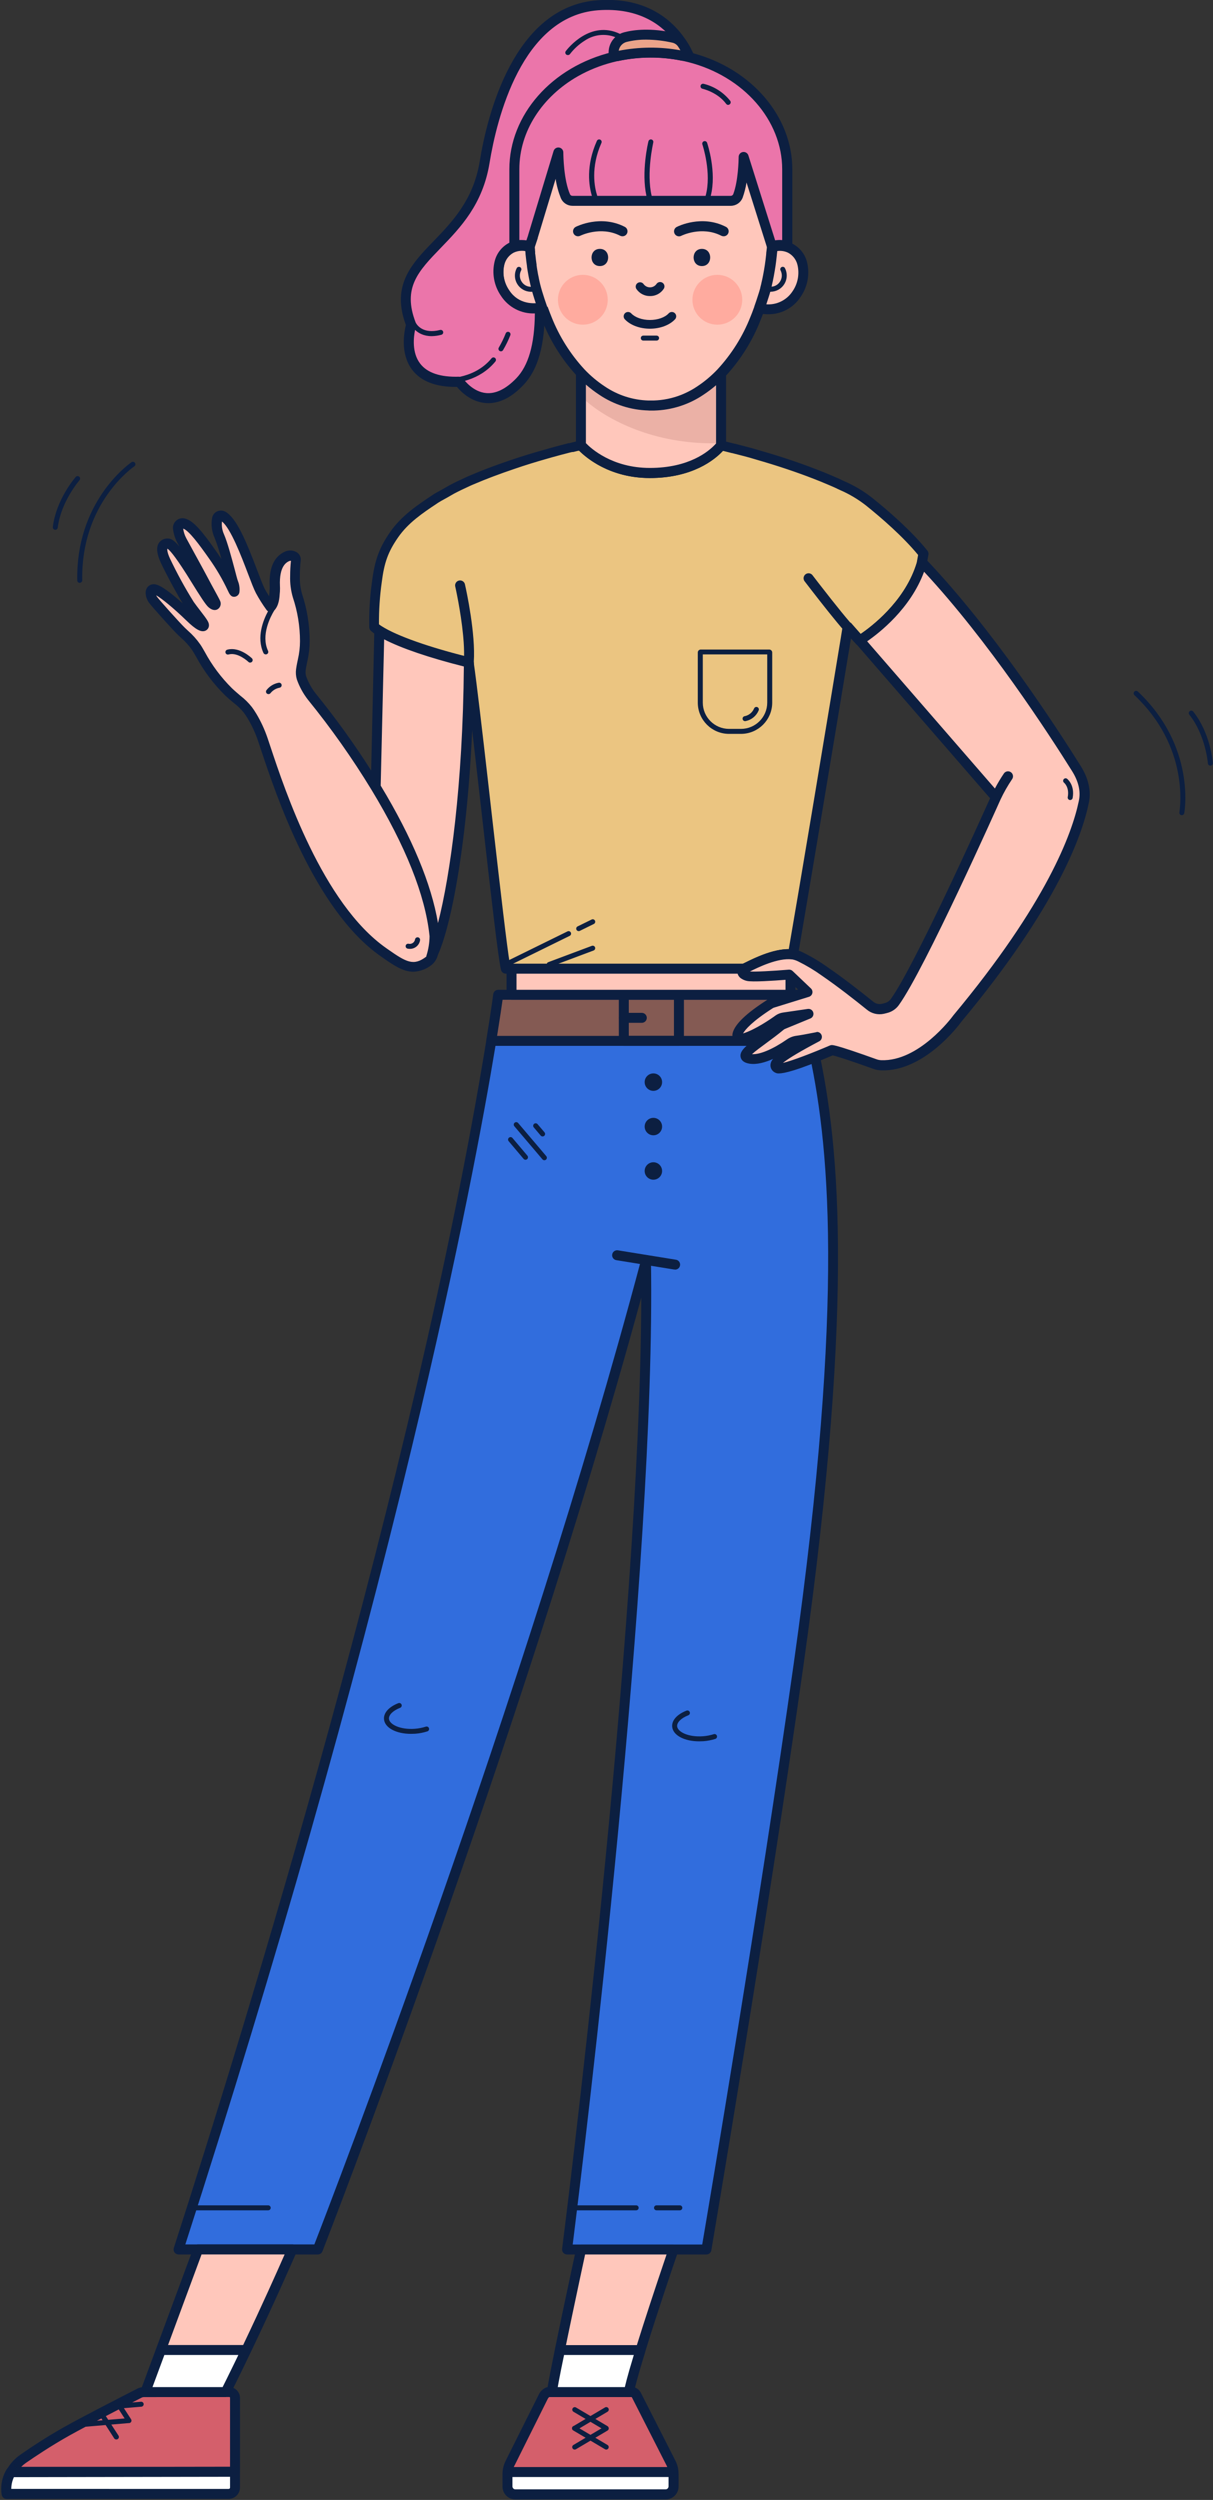 <svg height="1003" viewBox="0 0 487 1003" width="487" xmlns="http://www.w3.org/2000/svg" xmlns:xlink="http://www.w3.org/1999/xlink"><rect x="0" y="0" width="487" height="1003" fill="#333333" stroke="none"/><defs><path id="a" d="m197.73 384.61h128.57c-1.36-6.268-3.117-12.444-5.26-18.49h-120.51s-.8 6.22-2.8 18.49z"/><path id="b" d="m259.85 472.89c2.23 132.54-31.67 396.63-31.67 396.63h55.9s22.24-130 37-234.68c22-155.46 13.19-215.87 5.2-250.23h-128.55c-8.65 53-39.73 219.08-125.57 484.91h55.92s82.04-209.72 131.77-396.63z"/><path id="c" d="m371.26 189.08c-.1.37-.42 2.41-.63 3.52-.06.32-.11.57-.14.67-.13.45-.27.89-.42 1.33-6.11 18.19-23.63 28.91-24.41 29.35l-.09-.1-4.77-5.25c0 .13-.31 2-.83 5.17-3.23 19.69-15 90.62-21.11 126.12-7.43-1-17.91 5.05-19.35 5.61-.108.04-.212.09-.31.15h-95.61c-2-8.13-11.11-96.11-14.89-122.82-18.83-4.62-30.74-9.37-36-12.72-.709-.445-1.378-.95-2-1.51-.107-6.02.261-12.038 1.1-18 1.09-8.66 3-13.33 6.94-19 4.39-6.33 10.65-10.42 16.41-14.26 1.61-1.07 3.36-1.88 5-2.88.48-.287 1.04-.62 1.68-1 1.72-.92 4-2 6.68-3.24l.84-.37c1.427-.62 2.853-1.213 4.28-1.78l2.28-.9c.65-.26 1.31-.51 2-.75 2.93-1.11 5.83-2.13 8.67-3.09 4.59-1.54 9-2.86 13-4l2.31-.66c2.53-.7 4.87-1.32 7-1.85l.55-.13.25-.06c.117-.039.238-.069.36-.09l.2-.05.63-.16.44-.11.86-.21.41-.1.21-.06.92-.22h.05c.56.66 9.82 11.13 27.66 11.13 16.56 0 24.94-7.15 27.63-10 .33-.339.64-.696.93-1.07l.62.16 4.23 1.06c2.69.69 5.69 1.46 7.12 1.86l3.4 1c3.68 1.06 7.65 2.28 11.8 3.67 3.47 1.17 7 2.44 10.63 3.84 1.84.713 3.673 1.457 5.5 2.23l2.1.9.19.08.5.22 1.37.64h.07c.36.18.72.34 1.08.5 3.885 1.681 7.536 3.859 10.86 6.48 5.96 4.68 15.36 12.73 21.8 20.75z"/><path id="d" d="m92.55 926.77c.613-.003 1.203.24 1.636.674.434.434.676 1.023.674 1.636v29.66h-20.79l-67.36.12h-1.77l.11-.15c1.153-2.03 2.749-3.773 4.67-5.1 3.27-2.3 9.92-6.82 17.66-11.15 3.28-1.84 8.47-4.58 13.6-7.26 6.64-3.48 13.2-6.83 15.49-8 .56-.286 1.181-.434 1.81-.43zm162.08-.04c.644.251 1.162.748 1.44 1.38l13.64 26.78c.66 1.206 1.055 2.539 1.16 3.91h-66.59c.123-1.385.532-2.73 1.2-3.95l13.23-26.48c.408-.73 1.043-1.306 1.81-1.64z"/><path id="e" d="m112.15 16.7c1.676 2.271 3.085 4.727 4.2 7.32-4.785-1.206-9.693-1.849-14.625-1.914l-.925-.006c-5.025-.003-10.033.588-14.92 1.76-15.224 3.68-27.754 12.846-34.486 24.838 8.835-15.719 27.633-26.588 49.396-26.588l.925.006c4.932.066 9.84.708 14.625 1.914 22.68 5.74 39.22 23.68 39.22 44.91v30.85c-2.007-.662-4.173-.662-6.18 0l-11.3-35.81-0.0.06c-.005.821-.106 9.847-2.3 15.57-.456 1.185-1.59 1.97-2.86 1.98h-63.55c-1.231.004-2.346-.723-2.84-1.85-2.668-6.213-2.821-16.303-2.829-17.436l-.001-.104-10.23 33.77-1.27 3.82c-2.007-.662-4.173-.662-6.18 0l-0-.007-.376.13c-.256.094-.507.2-.753.317-5.24 2.49-7.48 10.81-2.52 18.42 3.029 4.579 8.501 6.905 13.9 5.91.14 11.67-1.6 23-8.08 29.67-14.26 14.66-24.22 0-24.22 0-26.86.88-19.38-22.9-19.38-22.9-11-28.19 23.84-30.48 29.51-65.18 3.52-21.58 14.42-60.6 45.36-63 17.53-1.35 27.39 6.41 32.69 13.55z"/><path id="f" d="m115.01 21.3c.265.497.217 1.103-.121 1.553-.339.45-.908.663-1.459.547-4.158-.839-8.389-1.261-12.63-1.26-4.415 0-8.818.456-13.14 1.36-.432.097-.884-.007-1.23-.283s-.548-.694-.55-1.137c-.018-2.864 1.896-5.381 4.66-6.13 3.91-1 10.34-1.74 19.44.28 1.452.329 2.717 1.216 3.52 2.47.55.86 1.06 1.73 1.51 2.6z"/></defs><g fill="none" fill-rule="evenodd"><g transform="translate(-.5 33)"><use fill="#92645c" xlink:href="#a"/><use fill="#000" fill-opacity=".1" xlink:href="#a"/><use fill="#3678f2" xlink:href="#b"/><use fill="#000" fill-opacity=".1" xlink:href="#b"/><use fill="#3678f2" fill-opacity=".1" xlink:href="#b"/><use fill="#ffcb6d" xlink:href="#c"/><use fill="#fff" fill-opacity=".05" xlink:href="#c"/><use fill="#3678f2" fill-opacity=".1" xlink:href="#c"/><path d="m321.04 364.12c.825.002 1.563.511 1.86 1.28 2.018 5.66 3.696 11.434 5.025 17.294l.325 1.466c8.77 37.71 16.11 100.33-5.17 251-14.62 103.49-36.81 233.44-37 234.74-.184.954-1.028 1.638-2 1.62h-55.9c-.577 0-1.127-.24-1.511-.672-.383-.431-.562-1.007-.489-1.579.33-2.55 31.5-246.81 31.78-381.66-49.49 181.22-127.21 380.59-128 382.64-.3.765-1.038 1.27-1.86 1.27h-55.92c-.638 0-1.237-.308-1.612-.823-.375-.516-.482-1.18-.288-1.787 28.199-87.336 96.839-309.263 125.427-484.234-.006-.127.002-.257.023-.386 1.114-6.736 1.853-11.665 2.29-14.72l.065-.455c.302-2.129.44-3.22.445-3.244.127-1.006.986-1.758 2-1.75zm3.719 22.49-125.336 0-.124.757c-4.398 26.557-14.332 80.817-33.468 160.324-23.76 98.74-54.35 206.32-90.92 319.79h51.8c6.93-17.86 84.08-218.05 131.21-395.15.261-.961 1.189-1.584 2.178-1.461s1.736.955 1.752 1.951c2.058 122.226-26.943 358.912-31.191 392.877l-.229 1.823h52c2.64-15.52 23-135.89 36.73-233 20.883-147.878 14.125-210.356 5.599-247.91zm-5.129-18.49h-117.35c-.34 2.4-1.04 7.27-2.2 14.49h123.69c-1.539-6.307-2.894-10.74-3.726-13.263l-.192-.576c-.081-.239-.155-.456-.222-.651zm-29.07-224.32.62.16 1.72.44 2.5.62h.12c2.63.68 5.61 1.44 7.05 1.84l3.42 1c4 1.15 8 2.39 11.87 3.69s7.43 2.59 10.72 3.88c1.89.72 3.76 1.48 5.56 2.25l.61.26 1.48.64.13.05.14.06.41.18c.54.25 1 .46 1.48.69l.14.08.94.43c4.046 1.752 7.847 4.021 11.31 6.75 6.54 5.25 15.68 13.18 22.07 21.13.395.495.532 1.148.37 1.76-.06.24-.17.9-.29 1.62s-.22 1.28-.31 1.76-.15.74-.19.87c-.13.47-.28.94-.44 1.41-6.51 19.38-25.13 30.34-25.32 30.44-.813.456-1.833.29-2.46-.4l-2.07-2.27c0 .17-.05.35-.08.53l-.09.54c-1.892 11.531-6.501 39.333-11.246 67.704l-1 5.976c-3.251 19.413-6.481 38.577-8.864 52.461-.184 1.06-1.174 1.785-2.24 1.64-5.68-.75-13.86 3.3-16.94 4.82-.461.249-.935.473-1.42.67-.337.156-.711.215-1.08.17h-95.59c-.919-.001-1.719-.628-1.94-1.52-1.115-4.452-4.15-31.044-7.416-59.815l-.202-1.782c-.034-.297-.068-.595-.101-.893-.291-2.556-.583-5.12-.874-7.678l-.194-1.704c-2.264-19.86-4.471-39.058-5.931-49.808-16.19-4-29-8.64-35.24-12.66-.816-.505-1.585-1.08-2.3-1.72-.392-.363-.622-.867-.64-1.4-.124-6.137.247-12.273 1.11-18.35 1.08-8.57 2.92-13.59 7.29-19.88 4.51-6.5 10.91-10.77 16.55-14.53l.28-.18.13-.1c1-.67 2.06-1.24 3.07-1.79.68-.37 1.36-.73 2-1.13.5-.3 1.09-.64 1.76-1 1.84-1 4.2-2.13 6.82-3.31l.87-.39c1.3-.56 2.72-1.15 4.32-1.8.76-.31 1.54-.61 2.31-.91l2-.76c2.62-1 5.48-2 8.73-3.1 4.12-1.39 8.39-2.7 13.05-4l2.29-.66c2.5-.69 4.85-1.32 7.05-1.87l.44-.11h.31c.15-.053.303-.093.46-.12l.18-.05.46-.11.88-.22.55-.14.36-.08 1.22-.3h.1c.647-.138 1.321.053 1.8.51.062.059.119.122.17.19.36.42 9 10.42 26.14 10.42 15.67 0 23.52-6.56 26.17-9.39.39-.41.64-.71.79-.9.079-.115.169-.223.27-.32.5-.477 1.211-.662 1.88-.49zm-57.53 4.05h-.38l-.68.17-.26.06-.25.07-.34.08-.43.11h-.4l-.21.06h-.1l-.2.05-.47.11c-2.19.56-4.52 1.17-6.95 1.85l-2.31.66c-4.59 1.3-8.8 2.6-12.86 4-3.19 1.08-6 2.08-8.59 3.06-.65.24-1.3.48-1.93.74l-2.27.89c-1.41.57-2.82 1.15-4.24 1.76l-.79.35c-2.56 1.16-4.83 2.26-6.58 3.19-.6.33-1.13.63-1.59.91-.72.43-1.45.83-2.18 1.23-.94.51-1.83 1-2.67 1.54l-.11.08-.39.26c-5.61 3.74-11.41 7.61-15.49 13.48s-5.6 10.16-6.6 18.1c-.782 5.572-1.153 11.194-1.11 16.82.36.279.734.539 1.12.78 6 3.84 19.2 8.5 35.36 12.47.796.192 1.394.85 1.51 1.66 1.38 9.738 3.469 27.692 5.648 46.807l.184 1.618c.461 4.051.926 8.145 1.388 12.215.06.524.12 1.049.18 1.574l.45 3.935.18 1.572c2.725 23.821 5.354 46.696 6.51 53.539h93.6c.16-.06.53-.25 1.06-.51 3.34-1.66 10.75-5.33 17.24-5.33h.1c2.367-13.718 5.468-32.091 8.582-50.693l.492-2.938c.164-.98.328-1.959.491-2.938l.49-2.934c4.569-27.356 8.919-53.688 10.744-64.827l.09-.54c.41-2.5.7-4.31.73-4.54.075-.78.599-1.445 1.34-1.7.764-.249 1.603-.017 2.13.59l3.72 4.09c4.2-2.84 17.21-12.63 22.17-27.39.14-.42.27-.83.4-1.25 0-.07.05-.25.09-.48.09-.47.2-1.1.3-1.7.06-.36.11-.66.16-.91-6.13-7.43-14.68-14.83-20.87-19.8-3.192-2.509-6.694-4.596-10.42-6.21-.4-.18-.78-.35-1.17-.54l-.12-.07-1.25-.58-.44-.19-.25-.11-1.47-.63-.59-.25c-1.76-.75-3.58-1.49-5.43-2.2-3.25-1.27-6.7-2.51-10.55-3.81s-7.77-2.51-11.72-3.65c-1.16-.34-2.28-.66-3.38-1-1.39-.39-4.35-1.15-7-1.82h-.11l-2.46-.62-1.17-.29-.26.28c-3 3.18-11.83 10.63-29.07 10.63-16.06 0-25.58-8.16-28.35-10.94z" fill="#0c1f41" fill-rule="nonzero"/><path d="m270.91 958.8c.015.283.015.567 0 .85v4.81c.056 1.751-1.31 3.22-3.06 3.29h-60.56c-1.749-.07-3.112-1.541-3.05-3.29v-4.76c-.006-.301.007-.601.04-.9zm-176-.15v6.36c0 1.41-1.14 2.554-2.55 2.56h-89.18c-.498-3.088.126-6.252 1.76-8.92z" fill="#fff" fill-rule="nonzero"/><use fill="#f66" xlink:href="#d"/><use fill="#000" fill-opacity=".1" xlink:href="#d"/><use fill="#3678f2" fill-opacity=".1" xlink:href="#d"/><path d="m117.83 869.51c-1.32 3-8.72 20-18.46 40.34-2.61 5.45-5.39 11.14-8.26 16.88h-32.26l6.25-16.88 14.93-40.34zm153.08.01s-4.304 12.535-8.722 26.12l-.358 1.104c-.06.184-.119.369-.179.553l-.358 1.108c-.358 1.109-.715 2.219-1.068 3.326l-.352 1.105c-.761 2.389-1.502 4.748-2.201 7.016-2.24 7.24-4.05 13.54-4.7 16.88h-30.88c.28-2.27 1.57-8.9 3.19-16.88.522-2.561 1.079-5.26 1.649-8l.229-1.098.23-1.101c.307-1.469.615-2.941.923-4.403l.23-1.094c2.719-12.91 5.26-24.636 5.26-24.636zm99.74-676.88c27.68 29 53.56 69.24 62 82.79 2.53 3.98 3.96 8.54 3.01 13.17-2.6 12.85-12.66 41.31-50.89 87.19 0 0-13.86 19.27-30.45 18.64-.885-.026-1.759-.195-2.59-.5-3.68-1.32-15.63-5.57-17.24-5.57 0 0-19.45 8.39-21.74 7.24-3-1.48.86-4.68 15.75-12.55-.37.07-5.2 1-7.92 1.41-1.014.139-1.98.516-2.82 1.1-3.08 2.14-10.87 7.07-16.09 6.21-4.759-.77.224-4.143 6.53-8.776l.494-.364c1.323-.976 2.694-2.005 4.038-3.075l.502-.403c.25-.203.499-.406.747-.612.317-.271.675-.49 1.06-.65l10.28-4.23-10.09 1.48c-.764.111-1.491.403-2.12.85-2.49 1.78-9.45 6.5-14.72 7.76-.511.13-1.053-.019-1.425-.393-.372-.374-.518-.917-.385-1.427.59-2.29 3.74-6.17 13.28-12.26.291-.178.604-.319.93-.42l14-4.32-6.931-6.544.001 7.744h-112v-10.47l93.343-0c.005-.003.011-.007.017-.01.098-.06.202-.11.31-.15 1.44-.56 11.92-6.6 19.35-5.61h.07c1.018.199 2.003.535 2.93 1 3.41 1.682 6.677 3.638 9.77 5.85 7 4.8 14.63 10.86 18.22 13.76 1.417 1.188 3.302 1.657 5.11 1.27.69-.15 1.28-.32 1.78-.47 1.229-.404 2.299-1.184 3.06-2.23 10.4-14.45 40.59-82.08 40.59-82.08l-54.73-63c.78-.44 18.3-11.16 24.41-29.35.15-.44.29-.88.42-1.33 0-.1.08-.35.14-.67zm-280.65-18.52c6 3.2 12.2 24.58 15 30 1.235 2.246 2.608 4.413 4.11 6.49 1.62-1.74 1.59-4.72 1.75-6.7.035-.556.035-1.114 0-1.67-.37-8.55 2.77-10.93 4.85-11.91 1.54-.73 3.78-.2 3.61 1.49-.241 2.081-.361 4.175-.36 6.27-.085 2.702.253 5.402 1 8 1.966 5.857 2.979 11.992 3 18.17-.002 2.575-.294 5.141-.87 7.65-.28 1.41-.58 2.64-.71 3.8-.161 1.114-.083 2.249.23 3.33.957 2.67 2.327 5.174 4.06 7.42 9.378 11.521 17.958 23.669 25.68 36.36 9.426 15.539 18.701 34.08 22.341 51.494l.157.77c-3.508-17.665-12.935-36.565-22.518-52.364l1.41-62.61c5.22 3.35 17.13 8.1 36 12.72-.339 59.049-8.05 102.193-14.05 115.911-.125.664-.292 1.286-.51 1.819-.304.631-.721 1.2-1.23 1.68-6.75 5.23-11.11 1.92-18.5-3.24-28.25-19.74-43.88-72-48.44-85.33-1.103-3.258-2.551-6.389-4.32-9.34-.56-.92-1.13-1.8-1.67-2.51-2.14-2.85-4.37-4-7.79-7.28-7.65-7.33-11-15-13-17.92-1.709-2.334-3.689-4.455-5.9-6.32-.928-.891-2.906-3.023-4.962-5.297l-.537-.596c-2.689-2.988-5.368-6.053-5.881-6.757-.94-1.29-1.75-4.34.54-4.2s9.84 6.81 14.17 11 5.73 4.14 5.69 3.28-3.45-4.88-5.76-8.14-7.82-13.61-9.71-17.71-1.77-6.83 1.13-6.78c2.08 0 7.87 9.36 9.24 11.49s6.82 11.25 8.22 12.44 1.62.46 1.59 0-2.6-4.85-4.79-9-7.09-12.93-8.82-16.23c-.777-1.48-1.275-3.09-1.47-4.75-.064-.587.157-1.168.594-1.564.437-.396 1.038-.558 1.616-.436 2.7.59 6.1 4.7 11.87 12.92 7.48 10.69 8.35 15.86 8.56 14.13.09-1.118-.085-2.242-.51-3.28-.483-1.385-1.609-5.931-2.864-10.399l-.237-.836c-.833-2.918-1.708-5.714-2.479-7.474-.97-2.166-1.256-4.577-.82-6.91.099-.488.423-.901.874-1.114.451-.213.976-.2 1.416.034zm171.85-171.87c14.39-.24 31.4 4.68 41.78 21.49 8.46 13.783 7.57 34.616 6.901 42.144l-.021.236v.023l.309-.096c2.311-.684 4.797-.493 6.981.544 5.26 2.46 7.5 10.78 2.54 18.39-3.798 5.797-10.213 6.819-15.092 5.692l.012-.032c-.32.88-.65 1.77-1 2.63l-.62 1.55c-3.147 8.041-7.781 15.416-13.66 21.74-2.538 2.684-5.377 5.066-8.46 7.1-5.527 3.748-12.014 5.83-18.69 6h-2c-6.675-.172-13.162-2.255-18.69-6-.44-.29-.875-.587-1.305-.892l.07.05c.43.304.865.601 1.305.892 5.528 3.745 12.015 5.828 18.69 6h2c6.676-.17 13.163-2.252 18.69-6 3.059-2.041 5.874-4.427 8.39-7.11v29.08c-.29.374-.6.731-.93 1.07-2.69 2.87-11.07 10-27.63 10-17.654 0-26.906-10.253-27.64-11.106l-.02-.024-0-28.976c-.023-.025-.047-.049-.07-.074-5.882-6.327-10.52-13.706-13.67-21.75l-.62-1.55c-.22-.573-.44-1.16-.663-1.748l-.323-.842-.222.05c-4.845 1.032-11.101-.055-14.832-5.749-5-7.61-2.72-15.93 2.52-18.42 2.187-1.037 4.677-1.228 6.991-.544l.318.1.001-.057c-.67-7.29-1.69-28.45 6.86-42.32 10.38-16.81 27.39-21.73 41.8-21.49zm-48.44 66.1c.02.15 0 .34 0 .34 0 .28.03.56.09.84.073.667.153 1.357.24 2.07.08.65.17 1.29.26 1.92 0 .25.07.51.12.76.06.447.13.887.21 1.32.1.62.21 1.23.32 1.83l.06.31c.09.47.18.92.29 1.37s.19.93.3 1.38.15.66.23 1 .24.94.36 1.39.31 1.11.47 1.64c.222.684.445 1.363.671 2.036-.217-.692-.427-1.391-.631-2.096-.16-.53-.32-1.08-.47-1.64s-.24-.92-.36-1.39c-.08-.32-.16-.65-.23-1s-.21-.91-.3-1.38-.2-.9-.29-1.37l-.06-.31c-.11-.6-.22-1.21-.32-1.83-.08-.433-.15-.873-.21-1.32-.05-.25-.08-.51-.12-.76-.09-.63-.18-1.27-.26-1.92s-.17-1.37-.24-2.07c0-.28-.06-.56-.08-.84 0 0 0-.12-.05-.34l-.012-.074c.004.051.007.098.012.134z" fill="#ffc7bb" fill-rule="nonzero"/><path d="m287.93 118.62v26.23c-24.92.39-43.39-9.37-52.2-17v-9.21c1.985 1.894 4.141 3.601 6.44 5.1 5.53 3.742 12.015 5.824 18.69 6h2c6.675-.176 13.16-2.258 18.69-6 2.275-1.513 4.411-3.226 6.38-5.12z" fill="#7c3830" opacity=".15"/><g fill-rule="nonzero"><path d="m99.37 909.85c-2.61 5.45-5.39 11.14-8.26 16.88h-32.26l6.25-16.88z" fill="#fff"/><path d="m257.67 909.85c-2.24 7.24-4.05 13.54-4.7 16.88h-30.88c.28-2.27 1.57-8.9 3.19-16.88z" fill="#fff"/><path d="m270.89 867.55c.646 0 1.252.313 1.627.839.375.526.473 1.2.263 1.811-.059.17-4.362 12.716-8.748 26.202l-.356 1.095c-.237.731-.474 1.464-.71 2.198l-.354 1.1-.352 1.098-.35 1.096c-.772 2.421-1.525 4.813-2.235 7.109-.012.125-.037.25-.075.373-1.973 6.382-3.359 11.214-4.143 14.422l-.027-.012c1.096.439 1.983 1.279 2.48 2.35l13.62 26.75c.784 1.438 1.251 3.027 1.37 4.66.008.096.008.192.002.287l-.012-.267c0 .35.05.69.05 1v4.81c.038 1.383-.479 2.724-1.435 3.725-.956 1.001-2.272 1.579-3.655 1.605h-60.56c-2.78-.069-4.995-2.317-5.05-5.071l0-4.979c-.005-.298.007-.596.034-.893-.002-.075-0-.151.006-.227.155-1.661.645-3.273 1.44-4.74l13.21-26.41c.648-1.216 1.713-2.157 3-2.65.139-.042.281-.072.425-.087.465-2.786 1.437-7.848 2.945-15.253.791-3.885 1.667-8.105 2.547-12.305l.345-1.641c2.832-13.473 5.601-26.244 5.638-26.414.198-.92 1.009-1.577 1.95-1.58zm-153.04-.06c.674.001 1.302.342 1.671.906.369.564.429 1.276.159 1.894-2 4.57-9.2 21-18.49 40.41-2.298 4.799-4.646 9.619-7.001 14.364 1.568.644 2.671 2.186 2.671 3.986v29.66c0 .094-.007.187-.019.278l-.001 6.082c-.022 2.491-2.039 4.504-4.53 4.52h-89.13c-.978.016-1.824-.678-2-1.64-.58-3.543.129-7.176 2-10.24.113-.195.256-.367.421-.51 1.275-2.078 2.966-3.873 4.969-5.27 3.33-2.34 10.07-6.91 17.84-11.26 3.54-2 9.16-4.94 13.65-7.29 6.53-3.41 13-6.69 15.38-7.93l.12-.07c.592-.298 1.227-.495 1.88-.584l1.18-3.186 4.61-12.449.016-.039 14.934-40.321c.288-.785 1.034-1.307 1.87-1.31zm151.06 93.31h-62.67v3.66c-.053.642.41 1.212 1.05 1.29h60.56c.641-.078 1.107-.646 1.06-1.29zm-176.05-.088-86.14.148-.63-.001-.077.165c-.642 1.428-.978 2.977-.983 4.546h39.15c.08-0.0.161.006.24.02h47.89c.305-.005.55-.255.55-.56zm161.24-31.982h-33.11c-.206.169-.382.372-.52.6l-13.2 26.47c-.187.321-.351.655-.49 1h61.61c-.124-.327-.271-.644-.44-.95l-13.66-26.83c-.048-.106-.112-.204-.19-.29zm-161.55-.03-1.091.002c-.114.019-.231.029-.349.028l-24.262-.001-8.568.011c-.308-.006-.614.062-.89.2l-.13.07c-.818.419-2.094 1.072-3.677 1.884l3.517-.294c.549-.046 1.032.361 1.08.91.046.549-.361 1.032-.91 1.08l-7.02.591 2.88 4.449c.197.307.211.698.036 1.019-.175.321-.511.521-.876.521l-.116-.004c-.015.002-.03.003-.044.004l-6.937.585 2.887 4.445c.197.307.211.698.036 1.019-.175.321-.511.521-.876.521h-.06c-.338.002-.654-.168-.84-.45l-3.431-5.343-8.028.679c-2.414 1.283-4.756 2.544-6.521 3.533-7.61 4.26-14.22 8.75-17.49 11-.657.465-1.275.983-1.848 1.549l59.855.001 23.983-.039v-27.66c.003-.083-.029-.164-.088-.222-.059-.059-.139-.091-.222-.088zm151.61 4.076c.257.068.477.235.61.464.282.475.125 1.088-.35 1.37l-4.893 2.893 4.873 2.887c.17.101.299.244.382.407l-.012-.007c.282.475.125 1.088-.35 1.37l-4.896 2.895 4.876 2.885c.475.282.632.895.35 1.37-.176.298-.494.483-.84.49-.179-.003-.355-.051-.51-.14l-5.83-3.449-5.83 3.449c-.154.092-.331.14-.51.14-.353 0-.68-.186-.86-.49-.282-.475-.125-1.088.35-1.37l4.886-2.891-4.886-2.889c-.348-.157-.576-.499-.588-.88-.012-.382.195-.737.532-.915.081-.043.167-.074.254-.093l4.685-2.774-4.883-2.887c-.452-.287-.597-.88-.329-1.344.268-.464.854-.634 1.329-.386l5.84 3.458 5.84-3.458c.229-.134.503-.172.76-.104zm-6.59 5.886-4.428 2.619 4.418 2.613 4.428-2.619zm-198.148-.43 2.262-.19-.476-.745c-.572.299-1.17.612-1.786.935zm3.57-1.866.964 1.486 6.575-.551-2.347-3.627c-1.654.854-3.411 1.765-5.192 2.693zm53.199-24.516h-29.7l-4.77 12.88h28.15l1.451-2.914c.096-.195.193-.389.289-.584.926-1.872 1.849-3.754 2.768-5.641.094-.191.187-.383.28-.575l-.28.575c.334-.685.667-1.371 1-2.058l-.72 1.483c.512-1.054 1.023-2.11 1.531-3.166zm158.77 0h-28c-.968 4.606-1.684 8.236-2.167 10.851l-.004.021c-.115.626-.218 1.194-.307 1.704-.018.104-.036.205-.053.304h26.93c.392-1.7.974-3.902 1.742-6.591l.118-.413c.504-1.758 1.084-3.718 1.74-5.876zm13.15-40.33h-32.7c-.807 3.752-2.937 13.657-5.134 24.107l-.232 1.102c-.116.552-.232 1.104-.348 1.657l-.231 1.106c-.193.921-.385 1.841-.575 2.756l-.228 1.096c-.319 1.536-.633 3.055-.937 4.537l28.462-0c.716-2.301 1.47-4.686 2.24-7.091l.398-1.24c1.661-5.171 3.376-10.384 4.913-15.008l.723-2.172c1.534-4.597 2.836-8.45 3.649-10.848zm-153.34-.01h-33.35l-13.452 36.339 30.146.001c7.619-15.979 13.774-29.786 16.656-36.34zm141.14-19.71c.552 0 1 .448 1 1s-.448 1-1 1h-25.67c-.552 0-1-.448-1-1s.448-1 1-1zm-147.73 0c.552 0 1 .448 1 1s-.448 1-1 1h-30.64c-.552 0-1-.448-1-1s.448-1 1-1zm165.26 0c.552 0 1 .448 1 1s-.448 1-1 1h-9.36c-.552 0-1-.448-1-1s.448-1 1-1zm3.98-197.91c.202.516-.054 1.098-.57 1.3-2.85 1.11-4.61 2.84-4.49 4.41.18 2.25 4.49 4.44 10.41 4 1.471-.112 2.924-.394 4.33-.84.517-.148 1.058.14 1.225.651s-.1 1.063-.605 1.249c-1.555.494-3.163.807-4.79.93-.56.03-1.15.05-1.75.05-5.93 0-10.54-2.43-10.81-5.89-.2-2.54 1.95-4.94 5.75-6.43.516-.202 1.098.054 1.3.57zm-116-3.414c.278.225.416.581.36.935-.056.354-.296.651-.63.779-2.85 1.11-4.61 2.84-4.49 4.41.18 2.25 4.5 4.44 10.42 4 1.471-.113 2.924-.395 4.33-.84.347-.138.742-.071 1.024.174.282.244.404.626.317.989-.087.363-.369.647-.731.737-1.555.496-3.162.808-4.79.93-.59.03-1.17.05-1.74.05-5.93 0-10.55-2.43-10.82-5.89-.2-2.54 1.95-4.94 5.76-6.43.334-.129.711-.069.99.156zm87.16-181.836 23.12 3.74c1.105.086 1.931 1.05 1.845 2.155s-1.05 1.931-2.155 1.845v-.05c-.11.01-.22.01-.33 0l-23.12-3.74c-1.091-.177-1.832-1.204-1.655-2.295s1.204-1.832 2.295-1.655zm14.24-35.33c1.933 0 3.5 1.567 3.5 3.5s-1.567 3.5-3.5 3.5-3.5-1.567-3.5-3.5 1.567-3.5 3.5-3.5zm-54.3-15.75 11.3 13.29c.254.297.312.714.148 1.068s-.518.582-.908.582c-.296.003-.578-.125-.77-.35l-11.29-13.29c-.359-.42-.31-1.051.11-1.41s1.051-.31 1.41.11zm-2.28 6 6 7.1c.255.298.312.718.146 1.073-.147.316-.447.529-.787.57l-.124.006-.119-.007c-.246-.031-.473-.152-.636-.342l-6-7.1c-.359-.42-.31-1.051.11-1.41s1.051-.31 1.41.11zm10.08-5.54 2.79 3.28c.254.297.312.714.148 1.068s-.518.582-.908.582c-.296.003-.578-.125-.77-.35l-2.78-3.28c-.359-.42-.31-1.051.11-1.41s1.051-.31 1.41.11zm46.5-2.53c1.933 0 3.5 1.567 3.5 3.5s-1.567 3.5-3.5 3.5-3.5-1.567-3.5-3.5 1.567-3.5 3.5-3.5zm0-17.83c1.933 0 3.5 1.567 3.5 3.5s-1.567 3.5-3.5 3.5-3.5-1.567-3.5-3.5 1.567-3.5 3.5-3.5zm109.3-206.42c27 28.24 52.54 67.53 62.28 83.11 3.13 5 4.23 10 3.26 14.68-2.64 13.06-12.82 41.86-51.27 88-1 1.44-15 20-32.11 19.41-1.086-.033-2.159-.239-3.18-.61-9.89-3.55-14.82-5.09-16.29-5.4-14.31 6.12-19.52 7.24-21.63 7.24-.47.03-.94-.067-1.36-.28-1.178-.49-1.96-1.625-2-2.9.007-.994.398-1.947 1.09-2.66-3.21 1.43-6.64 2.4-9.55 1.92-2-.33-3.17-1.19-3.49-2.54-.53-2.22 1.51-4.14 5.42-7.08-1.424.653-2.903 1.179-4.42 1.57-1.191.295-2.45-.058-3.315-.929-.865-.871-1.208-2.132-.905-3.321.913-3.551 5.476-7.93 13.935-13.33l-33.505-.001 0 16.491c0 1.105-.895 2-2 2h-22.13c-1.105 0-2-.895-2-2l-.001-8.897c-.019-.112-.029-.226-.029-.343s.01-.232.029-.343l0-6.907-43.08.001c-1.105 0-2-.895-2-2v-10.47c0-.284.059-.554.166-.799l-.036.019c-.137.066-.288.101-.44.1-.379-.003-.723-.22-.89-.56-.245-.494-.044-1.094.45-1.34l25.24-12.4c.491-.226 1.072-.02 1.313.464.241.484.053 1.071-.423 1.326l-22.768 11.189 13.542-0c.095-.28.312-.513.606-.619l17.43-6.53c.339-.15.734-.099 1.025.131.291.23.43.603.362.967-.068.365-.332.662-.687.772l-14.072 5.279 74.055-.001c.032-.013.065-.026.098-.038.15-.06.53-.25 1.05-.51 3.7-1.83 12.35-6.11 19.24-5.2h.05c1.205.219 2.376.599 3.48 1.13 3.519 1.715 6.887 3.722 10.07 6 6.5 4.44 13.57 10 18.35 13.85.946.807 2.214 1.129 3.43.87.61-.13 1.14-.29 1.63-.43.804-.284 1.502-.807 2-1.5 9.41-13.07 35.81-71.54 39.85-80.55l-53.81-62c-.104-.12-.193-.251-.265-.389-.176-.106-.337-.241-.475-.401l-3.52-4.081c-.233-.113-.444-.271-.62-.469-1.557-1.762-3.59-4.23-5.675-6.824l-.482-.601-.482-.603c-4.422-5.539-8.783-11.24-9.061-11.602-.481-.562-.613-1.345-.341-2.033.271-.689.901-1.171 1.636-1.254.736-.083 1.457.247 1.875.858.062.079 3.398 4.434 7.191 9.232l.467.59c2.577 3.252 5.31 6.635 7.338 8.977.287.142.54.352.734.621l3.564 4.047c4.219-2.863 17.204-12.633 22.146-27.367.15-.42.28-.83.4-1.25 0-.08.05-.26.09-.48.14-.739.682-1.336 1.404-1.547s1.5 0 2.016.547zm-.62 5.15c-5.47 14.86-18 24.55-22.85 27.91l51.289 59.056c1.092-2.081 2.301-4.099 3.621-6.046.411-.586 1.103-.908 1.816-.845.713.063 1.338.501 1.64 1.15.101.216.16.445.18.675l.003.055c.008.071.009.142.002.212-.018.371-.139.737-.361 1.052-1.762 2.605-3.32 5.343-4.659 8.188-0.0.001-.001.001-.001.002-1.24 2.77-30.4 68-40.8 82.43-1.003 1.403-2.424 2.453-4.06 3-.61.18-1.23.36-2 .52-2.408.518-4.92-.102-6.81-1.68-4.71-3.81-11.69-9.28-18.08-13.66-2.992-2.147-6.156-4.044-9.46-5.67-.752-.38-1.553-.653-2.38-.81h-.08c-5.68-.75-13.85 3.3-16.92 4.83h-.05c2 .2 9.4-.2 15.63-.73.567-.047 1.127.149 1.54.54l7.36 7c.515.488.732 1.212.572 1.903s-.675 1.245-1.352 1.457l-14 4.33c-.164.048-.322.115-.47.2-8.38 5.35-11.11 8.6-12 10.17 4.92-1.53 11.15-5.82 13-7.17.89-.635 1.918-1.05 3-1.21l10.08-1.47c.977-.094 1.877.535 2.126 1.484.249.949-.228 1.939-1.126 2.336l-10.28 4.23c-.191.086-.369.197-.53.33-2.34 1.95-4.83 3.77-7 5.38-2 1.48-4.42 3.23-5.68 4.41 3.19.18 8.37-2 14.06-5.94 1.099-.764 2.364-1.257 3.69-1.44 1.57-.21 4.11-.66 7.53-1.34l.29-.05c.168-.063.342-.107.52-.13l-.03-.04c.921-.004 1.727.622 1.949 1.516.223.894-.194 1.825-1.009 2.254-7.746 4.088-11.798 6.583-13.837 8.099l-.235.177c-.188.144-.357.278-.508.404 3.6-.83 11.85-4 18.84-7 .249-.11.518-.168.79-.17l.073 0c.013 0.0.027 0.0.041.001l.045.002c.517.024 1.881.24 7.786 2.211l.558.187c2.38.8 5.449 1.867 9.416 3.29.625.232 1.284.36 1.95.38 15.023.549 28.126-16.9 28.766-17.777l.104-.143c37.551-45.055 47.698-73.046 50.391-85.915l.079-.385c.76-3.68-.17-7.63-2.74-11.75-9.39-15-33.58-52.22-59.43-80zm-100.42 171.73h-18.13l-0 5.249 5.23.001c1.105 0 2 .895 2 2s-.895 2-2 2l-5.23-.001 0 5.241h18.13zm48.79-5.076v1.319l1.05-.323zm-23.236-5.394-88.764-0v6.47h108l.001-4.014c-4.533.358-13.372.969-15.531.444-.756-.166-1.477-.463-2.13-.88-.772-.456-1.328-1.182-1.576-2.02zm-205.734-185.39c4.54 2.44 8.47 12 12.77 23.29 1.24 3.26 2.31 6.07 3 7.5.48.92 1.12 2 1.89 3.19.07-.61.11-1.23.15-1.8 0-.293.02-.573.06-.84.026-.48.026-.96 0-1.44-.31-7.22 1.65-11.74 6-13.79 1.603-.781 3.498-.671 5 .29 1.045.716 1.607 1.952 1.46 3.21-.231 2.015-.348 4.042-.35 6.07-.095 2.478.202 4.955.88 7.34 2.013 6.071 3.049 12.424 3.07 18.82-.005 2.719-.31 5.428-.91 8.08l-.23 1.1c-.2.94-.37 1.76-.45 2.51-.132.834-.081 1.687.15 2.5.882 2.442 2.137 4.733 3.72 6.79 8.066 9.919 15.548 20.296 22.408 31.079l1.262-56.089c.016-.724.421-1.382 1.06-1.722.639-.34 1.411-.309 2.02.082 5.7 3.648 17.898 8.036 32.958 11.861.043-2.366-.084-4.951-.312-7.564l-.074-.811c-.926-9.742-3.163-19.599-3.192-19.735-.163-1.038.505-2.026 1.53-2.26s2.056.364 2.36 1.37c.008.032.022.093.042.181l.035.153c.603 2.677 4.268 19.676 3.513 30.926.014.094.021.191.02.29-.313 60.976-8.297 103.76-14.4 117.188-.094.354-.203.697-.328 1.024l-.092.228c-.403.949-.995 1.807-1.74 2.52-2.149 1.872-4.872 2.955-7.72 3.07-4.23 0-8.11-2.71-12.59-5.84l-.55-.39c-26.7-18.65-42.17-65.21-48-82.74-.46-1.39-.86-2.59-1.2-3.58-1.058-3.138-2.446-6.155-4.14-9-.61-1-1.11-1.76-1.55-2.34-1.167-1.457-2.511-2.764-4-3.89-1.05-.86-2.23-1.84-3.6-3.15-4.631-4.559-8.551-9.787-11.63-15.51-.65-1.12-1.2-2.09-1.64-2.72-1.257-1.783-2.728-3.405-4.38-4.83l-1.26-1.18c-2.23-2.14-10.52-11.41-11.62-12.92-.89-1.2-1.93-3.83-.9-5.74.632-1.138 1.888-1.781 3.18-1.63 2.41.16 7.34 4.14 11.27 7.67-1.058-1.696-2.371-4.002-3.678-6.393l-.522-.96c-1.907-3.528-3.723-7.09-4.62-9.037-1.59-3.45-1.88-6.12-.75-7.85.837-1.215 2.259-1.89 3.73-1.77 1.15 0 2.41.69 4.54 3.26-.35-.63-.65-1.2-.89-1.65-.89-1.703-1.466-3.553-1.7-5.46-.142-1.238.319-2.47 1.24-3.31.915-.835 2.179-1.175 3.39-.91 3.46.76 7 5 13.08 13.72.62.9 1.2 1.75 1.74 2.57-.745-2.875-1.659-5.704-2.74-8.47-1.15-2.532-1.499-5.354-1-8.09.222-1.12.965-2.068 2-2.55 1.03-.48 2.225-.451 3.23.08zm-1.29 3.97c-.193 1.733.079 3.487.79 5.08 1.41 3.22 3.1 9.54 4.33 14.15.55 2.09 1 3.9 1.29 4.65.542 1.34.758 2.79.63 4.23-.035 1.025-.781 1.887-1.79 2.07-1.6.26-2.22-1-2.93-2.54-2.103-4.465-4.603-8.733-7.47-12.75-4.07-5.8-8.14-11.25-10.42-12.05.178 1.339.591 2.635 1.22 3.83.75 1.4 2.06 3.8 3.49 6.4.249.453.503.913.758 1.377l.512.932c1.537 2.801 3.075 5.623 4.061 7.501.9 1.71 1.85 3.45 2.67 4.94 1.897 3.491 2.256 4.129 2.33 4.758l.01.102c.13 1.062-.406 2.096-1.35 2.6-1.05.52-2.25.22-3.54-.89-1.09-.93-3.24-4.25-7.08-10.45-.65-1.06-1.19-1.93-1.51-2.42l-.36-.57c-4.95-7.76-6.81-9.58-7.46-10h-.11c-.05.28-.12 1.36 1.06 3.92 2.84 5.973 6.019 11.779 9.52 17.39.79 1.12 1.72 2.32 2.62 3.49 2.64 3.44 3.48 4.58 3.51 5.76.059.984-.499 1.901-1.4 2.3-1.7.76-3.92-.43-7.69-4.11-5.18-5.02-9.91-8.84-12.07-10.08v.02c.084.217.195.422.33.61.87 1.19 9 10.31 11.16 12.4l1.21 1.14c1.863 1.623 3.522 3.466 4.94 5.49.54.76 1.1 1.75 1.82 3 2.898 5.389 6.581 10.316 10.93 14.62 1.27 1.21 2.4 2.14 3.39 3 1.726 1.32 3.278 2.852 4.62 4.56.52.68 1.1 1.56 1.78 2.67 1.838 3.076 3.346 6.338 4.5 9.73.34 1 .75 2.21 1.21 3.62 5.71 17.18 20.88 62.83 46.49 80.72l.55.39c7.498 5.244 10.38 6.878 15.474 2.992.015-.176.053-.35.116-.522.772-2.474 1.179-5.047 1.209-7.636-.012-.145-.025-.283-.039-.414-1.73-16.13-9.57-35.78-23.3-58.41-7.678-12.597-16.197-24.661-25.5-36.11-1.908-2.45-3.407-5.192-4.44-8.12-.396-1.342-.501-2.754-.31-4.14.11-.94.31-1.88.51-2.88.08-.35.15-.71.23-1.09.547-2.375.825-4.803.83-7.24-.002-5.955-.964-11.871-2.85-17.52-.832-2.812-1.203-5.74-1.1-8.67 0-2.028.107-4.054.32-6.07-.243-.021-.487.021-.71.12-1 .48-4.06 1.91-3.71 10 .042.646.042 1.294 0 1.94 0 .22 0 .48-.05.75-.14 2.15-.33 5.09-2.23 7.13l-.011.012c-1.483 2.435-5.427 9.895-2.479 16.188.235.5.02 1.095-.48 1.33-.145.064-.302.095-.46.09-.391.001-.746-.226-.91-.58-2.895-6.276-.069-13.207 1.826-16.711-.224-.136-.421-.319-.576-.539l-.07-.09c-1.537-2.116-2.933-4.331-4.18-6.63-.86-1.64-1.91-4.41-3.25-7.93-2.61-6.86-6.9-18.11-10.41-20.84zm79.216 167.076c.271.245.391.616.314.974-.335 2.019-2.114 3.478-4.16 3.41-.303-.001-.604-.035-.9-.1-.511-.143-.821-.66-.707-1.178s.613-.857 1.137-.772c.589.144 1.212.032 1.714-.309.502-.341.835-.88.916-1.481.077-.357.338-.646.686-.759.348-.112.729-.03 1 .215zm70.186-7.338c.316.201.494.562.46.935-.034.373-.274.696-.622.836l-5.58 2.74c-.137.066-.288.101-.44.1-.377-.001-.721-.214-.89-.55-.245-.494-.044-1.094.45-1.34l5.58-2.74c.323-.19.726-.182 1.042.019zm-84.282-112.459-1.39 58.68c12.65 20.93 20.35 39.46 23 55.16 4.95-19.12 10-55.67 10.39-102.95-13.82-3.47-25.16-7.33-32-10.89zm302.65 20.99c23.44 22.13 18.63 48.5 18.58 48.77-.098.458-.502.786-.97.79h-.19c-.541-.106-.894-.629-.79-1.17l.001-.015.01-.075c.241-1.686 3.93-26.14-18.012-46.85-.29-.237-.423-.616-.345-.982s.354-.658.715-.757c.361-.099.747.013 1.0.289zm-28.48 34.94c.13.1 3.2 2.51 2.25 7.72-.086.47-.492.813-.97.82h-.18c-.267-.044-.505-.194-.66-.416s-.212-.498-.16-.764c.74-4-1.47-5.76-1.49-5.77-.411-.343-.48-.948-.156-1.374.324-.426.926-.521 1.366-.216zm50.65-26.95c6.91 8.62 7.86 20.14 7.89 20.63.04.549-.371 1.027-.92 1.07h-.07c-.522.002-.958-.399-1-.92 0-.11-.95-11.4-7.46-19.53-.167-.208-.243-.474-.213-.738.03-.265.164-.506.373-.672.431-.34 1.057-.269 1.4.16zm-170.22-24.89c.663 0 1.2.537 1.2 1.2v20.15c-.033 6.9-5.63 12.479-12.53 12.49h-4.82c-6.919-.011-12.524-5.621-12.53-12.54v-20.1c0-.663.537-1.2 1.2-1.2zm-.8 1.95h-25.87v19.35c.005 5.811 4.709 10.523 10.52 10.54h4.81c5.819-.006 10.534-4.721 10.54-10.54zm-3.549 21.483c.217.295.255.686.099 1.017-.914 2.167-2.829 3.751-5.13 4.24l-.21.04c-.552.058-1.047-.343-1.105-.895s.343-1.047.895-1.105c1.664-.349 3.05-1.493 3.71-3.06.13-.343.437-.587.8-.636.363-.05.724.104.941.399zm-191.635-9.768c.234.277.303.658.18 1-.123.342-.419.592-.776.656-1.434.263-2.726 1.034-3.64 2.17-.193.258-.498.406-.82.4-.207.002-.41-.061-.58-.18-.449-.318-.556-.94-.24-1.39 1.21-1.576 2.964-2.646 4.92-3 .357-.064.722.067.956.344zm-11.706-10.144c.294.284.386.718.232 1.097-.154.379-.523.625-.932.623v.01c-.261.002-.512-.099-.7-.28 0 0-4.16-4-7.92-3-.356.123-.75.036-1.021-.225-.271-.261-.372-.652-.262-1.012.11-.36.413-.627.783-.693 4.86-1.27 9.62 3.29 9.82 3.48zm-47.577-78.829c.261.053.49.207.637.429.147.222.199.494.145.755-.054.261-.211.489-.435.635-.21.14-21.49 14.62-20.89 45.71 0 .552-.448 1-1 1v.04c-.552 0-1-.448-1-1-.601-31.263 20.259-46.352 21.712-47.366l.078-.054c.221-.148.492-.202.753-.149zm-21.748 5.974c.417.365.46.998.095 1.415-.08.09-7.48 8.66-8.72 19-.061.501-.485.879-.99.88h-.12c-.546-.068-.935-.564-.87-1.11 1.31-11 8.87-19.72 9.19-20.09.365-.417.998-.46 1.415-.095zm229.765-157.955c10.92-.16 31.13 2.49 43.45 22.44 7.918 12.846 7.985 31.311 7.368 40.888 1.952-.113 3.918.266 5.712 1.122 2.93 1.497 5.076 4.182 5.89 7.37 1.16 4.663.317 9.592-2.313 13.599l-.237.351c-2.872 4.446-7.838 7.093-13.13 7-.67-.002-1.338-.041-2.003-.117-.137.37-.276.737-.417 1.097-.21.55-.42 1.05-.63 1.58-3.199 8.126-7.863 15.594-13.759 22.033l-.001 28.037c-.003.44-.147.868-.41 1.22-.3.38-.67.81-1.08 1.24-3.02 3.15-11.86 10.63-29.1 10.63-18.72 0-28.55-11.09-29.17-11.82-.329-.37-.513-.845-.52-1.34l-0-28.25-.032-.035c-5.777-6.374-10.358-13.74-13.518-21.746l-.62-1.56c-.148-.391-.296-.783-.442-1.173-.744.115-1.495.182-2.248.203-5.311.113-10.3-2.537-13.18-7-2.834-4.079-3.764-9.184-2.55-14 .807-3.191 2.949-5.881 5.88-7.38 1.934-.92 4.065-1.288 6.165-1.091-.633-9.571-.573-27.99 7.355-40.859 12.32-19.95 32.58-22.6 43.54-22.44zm-26.35 120.993 0 23.497c2 2.08 10.53 9.94 25.69 9.94 15.67 0 23.52-6.56 26.17-9.39.147-.153.277-.293.39-.42l.001-23.368c-1.611 1.386-3.312 2.669-5.091 3.838-5.859 3.95-12.726 6.143-19.79 6.32h-2l-.31-.03c-7.033-.188-13.867-2.376-19.7-6.31-1.878-1.238-3.668-2.6-5.36-4.077zm26.04-116.973c-10.19-.16-28.85 2.27-40.13 20.54-8.042 13.05-7.216 33.306-6.635 40.34.127.261.196.554.195.86 0 .44.07.75.1 1v.27c.005.053.005.107 0 .16.009.138.025.274.05.41v.37c.005.06.005.12 0 .18 0 .23 0 .46.08.7.08.76.15 1.43.24 2.09s.17 1.28.26 1.9v.26c0 .13 0 .26.06.39s0 .08 0 .13c.06.41.12.82.19 1.21.11.66.22 1.25.32 1.84l.06.28c.09.45.17.87.27 1.29.005.03.005.06 0 .09.09.44.18.87.28 1.28s.16.69.23 1 .23.9.35 1.34.3 1.07.45 1.58c.63 2.08 1.3 4.12 2 6.08l.039.128.191.042c.31.84.62 1.69.94 2.5.2.51.39 1 .6 1.52 3.074 7.803 7.574 14.965 13.27 21.12 2.43 2.567 5.148 4.845 8.1 6.79 5.18 3.521 11.259 5.488 17.52 5.67h2.11c3.806-.11 7.546-.879 11.057-2.256 1.314-.525 2.694-1.168 4.117-1.955.804-.452 1.59-.938 2.356-1.459 2.951-1.95 5.668-4.232 8.1-6.8 5.691-6.151 10.185-13.311 13.25-21.11l.62-1.54c.3-.8.62-1.64.92-2.48v-.1c.6-1.68 1.11-3.21 1.57-4.68.17-.5.31-.94.44-1.38s.29-1 .42-1.48v-.13c.14-.5.27-1 .4-1.56.005-.03.005-.06 0-.09.14-.55.26-1.13.39-1.7s.26-1.24.37-1.85c.24-1.22.45-2.5.65-3.81s.35-2.55.51-4l.06-.76v-.16c0-.05.13-.83.26-2.18l.049.001c0-.004.001-.008.001-.011l1.763.043-1.813-.153c-.005-.043-.005-.087 0-.13.56-6.22 1.75-27.57-6.58-41.09-11.28-18.27-29.92-20.7-40.05-20.54zm50.853 63.382-.044.008c-.071.617-.13 1.023-.149 1.18l-.07.75c-.17 1.6-.34 3-.53 4.25s-.44 2.7-.68 4c-.12.66-.25 1.3-.39 1.94s-.25 1.16-.39 1.72c.005.03.005.06 0 .09l-.09.376c1.299-.1 2.501-.776 3.26-1.866.954-1.325 1.111-3.065.41-4.54-.216-.3-.249-.695-.085-1.027.164-.332.497-.546.867-.557.37-.011.715.183.899.504 1.048 2.005.978 4.411-.186 6.352-1.163 1.941-3.252 3.137-5.514 3.158l.04.02-.214-.005c-.099.356-.202.704-.306 1.045-.17.56-.3 1-.47 1.48-.245.793-.516 1.629-.815 2.507l-.245-.017c4.258.395 8.387-1.589 10.74-5.16 2.163-3.11 2.891-6.998 2-10.68-.5-2.076-1.865-3.838-3.75-4.84-1.334-.643-2.824-.881-4.287-.688zm-102.593-.092c-1.142.001-2.27.257-3.3.75-1.882 1.004-3.244 2.766-3.74 4.84-.892 3.682-.164 7.57 2 10.68 2.35 3.575 6.481 5.56 10.74 5.16-.44-1.31-.86-2.64-1.27-4-.094-.325-.192-.656-.288-.993l.188-.017c-.232.026-.466.036-.7.03-2.263-.019-4.353-1.215-5.515-3.158s-1.228-4.349-.175-6.352c.183-.321.529-.515.899-.504.37.011.703.225.867.557.164.332.131.727-.085 1.027-.711 1.472-.557 3.215.4 4.54.821 1.187 2.169 1.884 3.594 1.884l-.034-.134c-.12-.48-.17-.72-.25-1.07s-.2-.88-.3-1.37-.2-.93-.3-1.41l-.05-.3c-.12-.64-.23-1.27-.34-1.9-.07-.4-.14-.85-.21-1.32 0-.17-.06-.35-.08-.53v-.23c-.09-.68-.19-1.33-.27-2s-.17-1.39-.24-2.11c-.044-.272-.074-.545-.09-.82v-.38c0-.17-.05-.32-.07-.53v-.22c-.455-.084-.917-.124-1.38-.12z" fill="#0c1f41"/></g></g><path d="m10 .267c5.523 0 10 4.477 10 10 0 5.523-4.477 10-10 10s-10-4.477-10-10c0-5.523 4.477-10 10-10zm54 0c5.523 0 10 4.477 10 10 0 5.523-4.477 10-10 10s-10-4.477-10-10c0-5.523 4.477-10 10-10z" fill="#ff1300" fill-rule="nonzero" opacity=".15" transform="translate(224 110)"/><g fill="#0c1f41" fill-rule="nonzero"><g transform="translate(250 124.5)"><path d="m10.94 7.38c-4.09 0-7.86-1.41-10.07-3.76-.429-.456-.582-1.105-.402-1.704.18-.599.666-1.056 1.275-1.2.609-.144 1.248.049 1.677.504 1.54 1.64 4.42 2.66 7.52 2.66s6-1 7.52-2.66c.429-.456 1.068-.648 1.677-.504.609.144 1.095.601 1.275 1.2.18.599.027 1.249-.402 1.704-2.23 2.35-5.98 3.76-10.07 3.76z"/><path d="m13.61 12.15h-5.34c-.552 0-1-.448-1-1s.448-1 1-1h5.34c.552 0 1 .448 1 1s-.448 1-1 1z"/></g><path d="m5.75 5.635c-2.184.029-4.237-1.037-5.47-2.84-.525-.812-.292-1.895.52-2.42.812-.525 1.895-.292 2.42.52.609.792 1.554 1.252 2.552 1.242.999-.01 1.935-.488 2.528-1.292.503-.828 1.582-1.093 2.41-.59.828.503 1.093 1.582.59 2.41-1.21 1.885-3.31 3.009-5.55 2.97z" transform="translate(255.222 113.152)"/><g transform="translate(237.5 99)"><path d="m3.336 7.75c4.44 0 4.45-6.9 0-6.9s-4.45 6.9 0 6.9z"/><path d="m44.306 7.75c4.43 0 4.44-6.9 0-6.9s-4.45 6.9 0 6.9z"/></g><g transform="translate(229.5 88.5)"><path d="m20.4 6.3c-.32.001-.635-.074-.92-.22-7.87-4.05-16 0-16 0-.983.505-2.19.118-2.695-.865s-.118-2.19.865-2.695c.4-.2 10-5 19.7 0 .822.421 1.249 1.35 1.033 2.248-.216.898-1.019 1.531-1.943 1.532z"/><path d="m60.99 6.3c-.316-0-.628-.076-.91-.22-7.88-4.05-16 0-16 0-.639.351-1.418.326-2.033-.064-.616-.39-.97-1.084-.926-1.811.044-.727.481-1.373 1.139-1.685.4-.21 10-5 19.7 0 .833.426 1.26 1.372 1.027 2.278-.233.906-1.062 1.53-1.997 1.502z"/></g></g><g transform="translate(160.5 -1)"><use fill="#f69" xlink:href="#e"/><use fill="#fff" fill-opacity=".09" xlink:href="#e"/><use fill="#3678f2" fill-opacity=".1" xlink:href="#e"/><path d="m113.73 15.47c1.603 2.151 2.977 4.463 4.098 6.898 23.491 6.331 39.782 25.376 39.782 46.602v30.85c.002.645-.308 1.252-.832 1.628-.524.377-1.197.478-1.808.272-1.623-.541-3.377-.541-5 0-.189.051-.384.074-.58.07-.872.002-1.644-.56-1.91-1.39l-8.26-26.18c-.33 2.077-.852 4.119-1.56 6.1-.765 1.962-2.654 3.256-4.76 3.26h-63.55c-2.029.006-3.866-1.198-4.67-3.06-1.004-2.499-1.712-5.107-2.11-7.77l-7.18 23.71v.14l-1.27 3.82c-.343 1.038-1.457 1.609-2.5 1.28-1.604-.53-3.336-.53-4.94 0-.169.057-.343.091-.517.101-.15.056-.298.12-.443.189-1.88 1.006-3.241 2.767-3.74 4.84-.892 3.682-.164 7.57 2 10.68 3.8 5.78 10.09 5.31 11.92 5 .573-.089 1.157.075 1.6.45.443.374.702.921.71 1.5.17 14.75-2.65 24.92-8.65 31.09-4.57 4.81-9.28 7.2-13.99 7.2-.413 0-.823-.02-1.23-.06-5.85-.51-9.84-4.6-11.37-6.45-8.42.1-14.47-2.23-18-6.89-4.95-6.52-3.16-15.39-2.51-17.94-5.474-14.72 1.105-23.16 9.021-31.479l.518-.542c.347-.362.695-.723 1.045-1.085l.526-.544c7.51-7.78 16-16.59 18.53-32 3-18.58 13.7-62.08 47.18-64.64 18.61-1.43 29 7 34.45 14.35zm-34.15-10.35c-30.65 2.35-40.66 43.65-43.54 61.3-2.71 16.59-11.68 25.88-19.6 34.07-8.978 9.287-15.458 15.967-10.041 29.956.578 1.087 3.034 4.635 9.811 2.934.536-.132 1.077.195 1.21.73.132.536-.195 1.077-.73 1.21-1.256.342-2.549.526-3.85.55-3.281 0-5.402-1.264-6.698-2.521-.574 2.824-1.348 9.105 2.038 13.521 2.85 3.74 8.14 5.52 15.71 5.26l.05.08c.662.002 1.279.332 1.65.88l.017.023c.269.374 3.8 5.145 9.113 5.597 3.86.33 7.9-1.65 12-5.87 4.94-5.09 7.41-13.63 7.52-26.09-5.441.221-10.596-2.438-13.57-7-2.834-4.079-3.764-9.184-2.55-14 .805-3.19 2.948-5.877 5.88-7.37v-29.5c0-21.79 17-41.12 41.38-47 8.947-2.133 18.24-2.385 27.29-.74-.659-1.129-1.38-2.221-2.16-3.27-4.84-6.53-14.15-14-30.93-12.75zm21.19 18.95c-10.761 0-20.777 2.746-29.13 7.454-.031.016-.061.033-.091.051l.091-.051c-.146.083-.292.166-.438.249l.347-.199c-14.367 8.171-23.539 22.101-23.539 37.305l-0 28.419.99.001c.619.002 1.238.049 1.85.14l.67-2v-.06l10.23-33.77c.28-.959 1.224-1.565 2.213-1.419.988.146 1.717 1 1.707 1.999l.001.131c.009 1.237.161 10.86 2.669 16.619.176.394.569.645 1 .64l7.797 0c-1.19-3.956-2.483-12.021 2.003-22.05.107-.243.307-.433.554-.529.248-.096.523-.089.766.019.243.107.433.307.529.554.096.248.089.523-.019.766-4.405 9.901-2.783 17.858-1.683 21.24l19.744-.001c-2.108-9.633.655-21.335.809-21.88.062-.259.224-.483.451-.622.227-.139.5-.182.759-.118.535.133.862.674.73 1.21 0 .129-2.844 12.131-.647 21.409l21.662 0c2.53-9.182-1.258-20.517-1.305-20.64-.086-.252-.067-.528.051-.766.118-.238.327-.42.579-.504.522-.179 1.09.098 1.27.62.175.508 3.892 11.655 1.471 21.29l8.029 0c.396-.004.755-.221.944-.562l.056-.118c2.002-5.257 2.157-13.657 2.169-14.792l.001-.091c0-.021 0-.034 0-.037-.003-.99.718-1.834 1.697-1.984.979-.15 1.92.438 2.213 1.384l10.74 34.05c.936-.148 1.886-.181 2.83-.1v-28.4c0-19.68-15.51-37.35-37.71-43-4.924-1.239-9.982-1.864-15.06-1.86z" fill="#0c1f41" fill-rule="nonzero"/><use fill="#f96" xlink:href="#f"/><use fill="#fff" fill-opacity=".16" xlink:href="#f"/><use fill="#3678f2" fill-opacity=".1" xlink:href="#f"/><path d="m37.787 144.406c.353.058.649.3.775.635s.065.712-.162.989c-6.41 7.788-15.699 8.771-19.754 8.799l-.186.001c-1 0-1.7-.06-1.82-.07-.552-.058-.953-.553-.895-1.105.058-.552.553-.953 1.105-.895.12 0 12.48 1.14 20-8 .227-.277.584-.412.937-.354zm6.042-10.212c.498.196.754.749.58 1.256-.814 2.075-1.794 4.082-2.93 6-.175.311-.503.506-.86.51-.359 0-.691-.193-.869-.505s-.174-.696.009-1.005c1.08-1.833 2.013-3.749 2.79-5.73.217-.489.781-.721 1.28-.526zm78.14-99.574c4.227 1.023 7.992 3.427 10.7 6.83.158.213.225.481.185.744s-.182.499-.395.656c-.165.142-.372.226-.59.24-.318.003-.619-.145-.81-.4-3.5-4.74-9.44-6.05-9.5-6.07-.552-.113-.908-.653-.795-1.205.113-.552.653-.908 1.205-.795zm-11.58-20.38c1.959.45 3.666 1.644 4.76 3.33.427.667.844 1.352 1.236 2.045l.384.695c.644 1.172.538 2.614-.27 3.68-.796 1.086-2.153 1.606-3.47 1.33-8.255-1.648-16.758-1.614-25 .1-.237.051-.478.077-.72.08-1.911 0-3.46-1.549-3.46-3.46-.01-2.391 1.001-4.596 2.671-6.14-3.986-1.538-8.539-1.081-12.181 1.36-2.309 1.436-4.341 3.275-6 5.43-.201.276-.529.431-.87.41-.211.004-.417-.059-.59-.18-.217-.155-.363-.389-.406-.652-.043-.263.02-.532.176-.748.002-.003.008-.011.019-.024l.042-.056c.828-1.081 9.891-12.513 21.691-6.847.502-.256 1.037-.462 1.598-.613 4-1.06 10.79-1.87 20.39.26zm-11.44 2.66c-2.676-.025-5.344.29-7.94.94-1.644.457-2.864 1.841-3.11 3.53 8.172-1.612 16.574-1.677 24.77-.19-.28-.49-.58-1-.88-1.43-.519-.811-1.333-1.388-2.27-1.61-3.468-.797-7.012-1.213-10.57-1.24z" fill="#0c1f41" fill-rule="nonzero"/></g></g></svg>